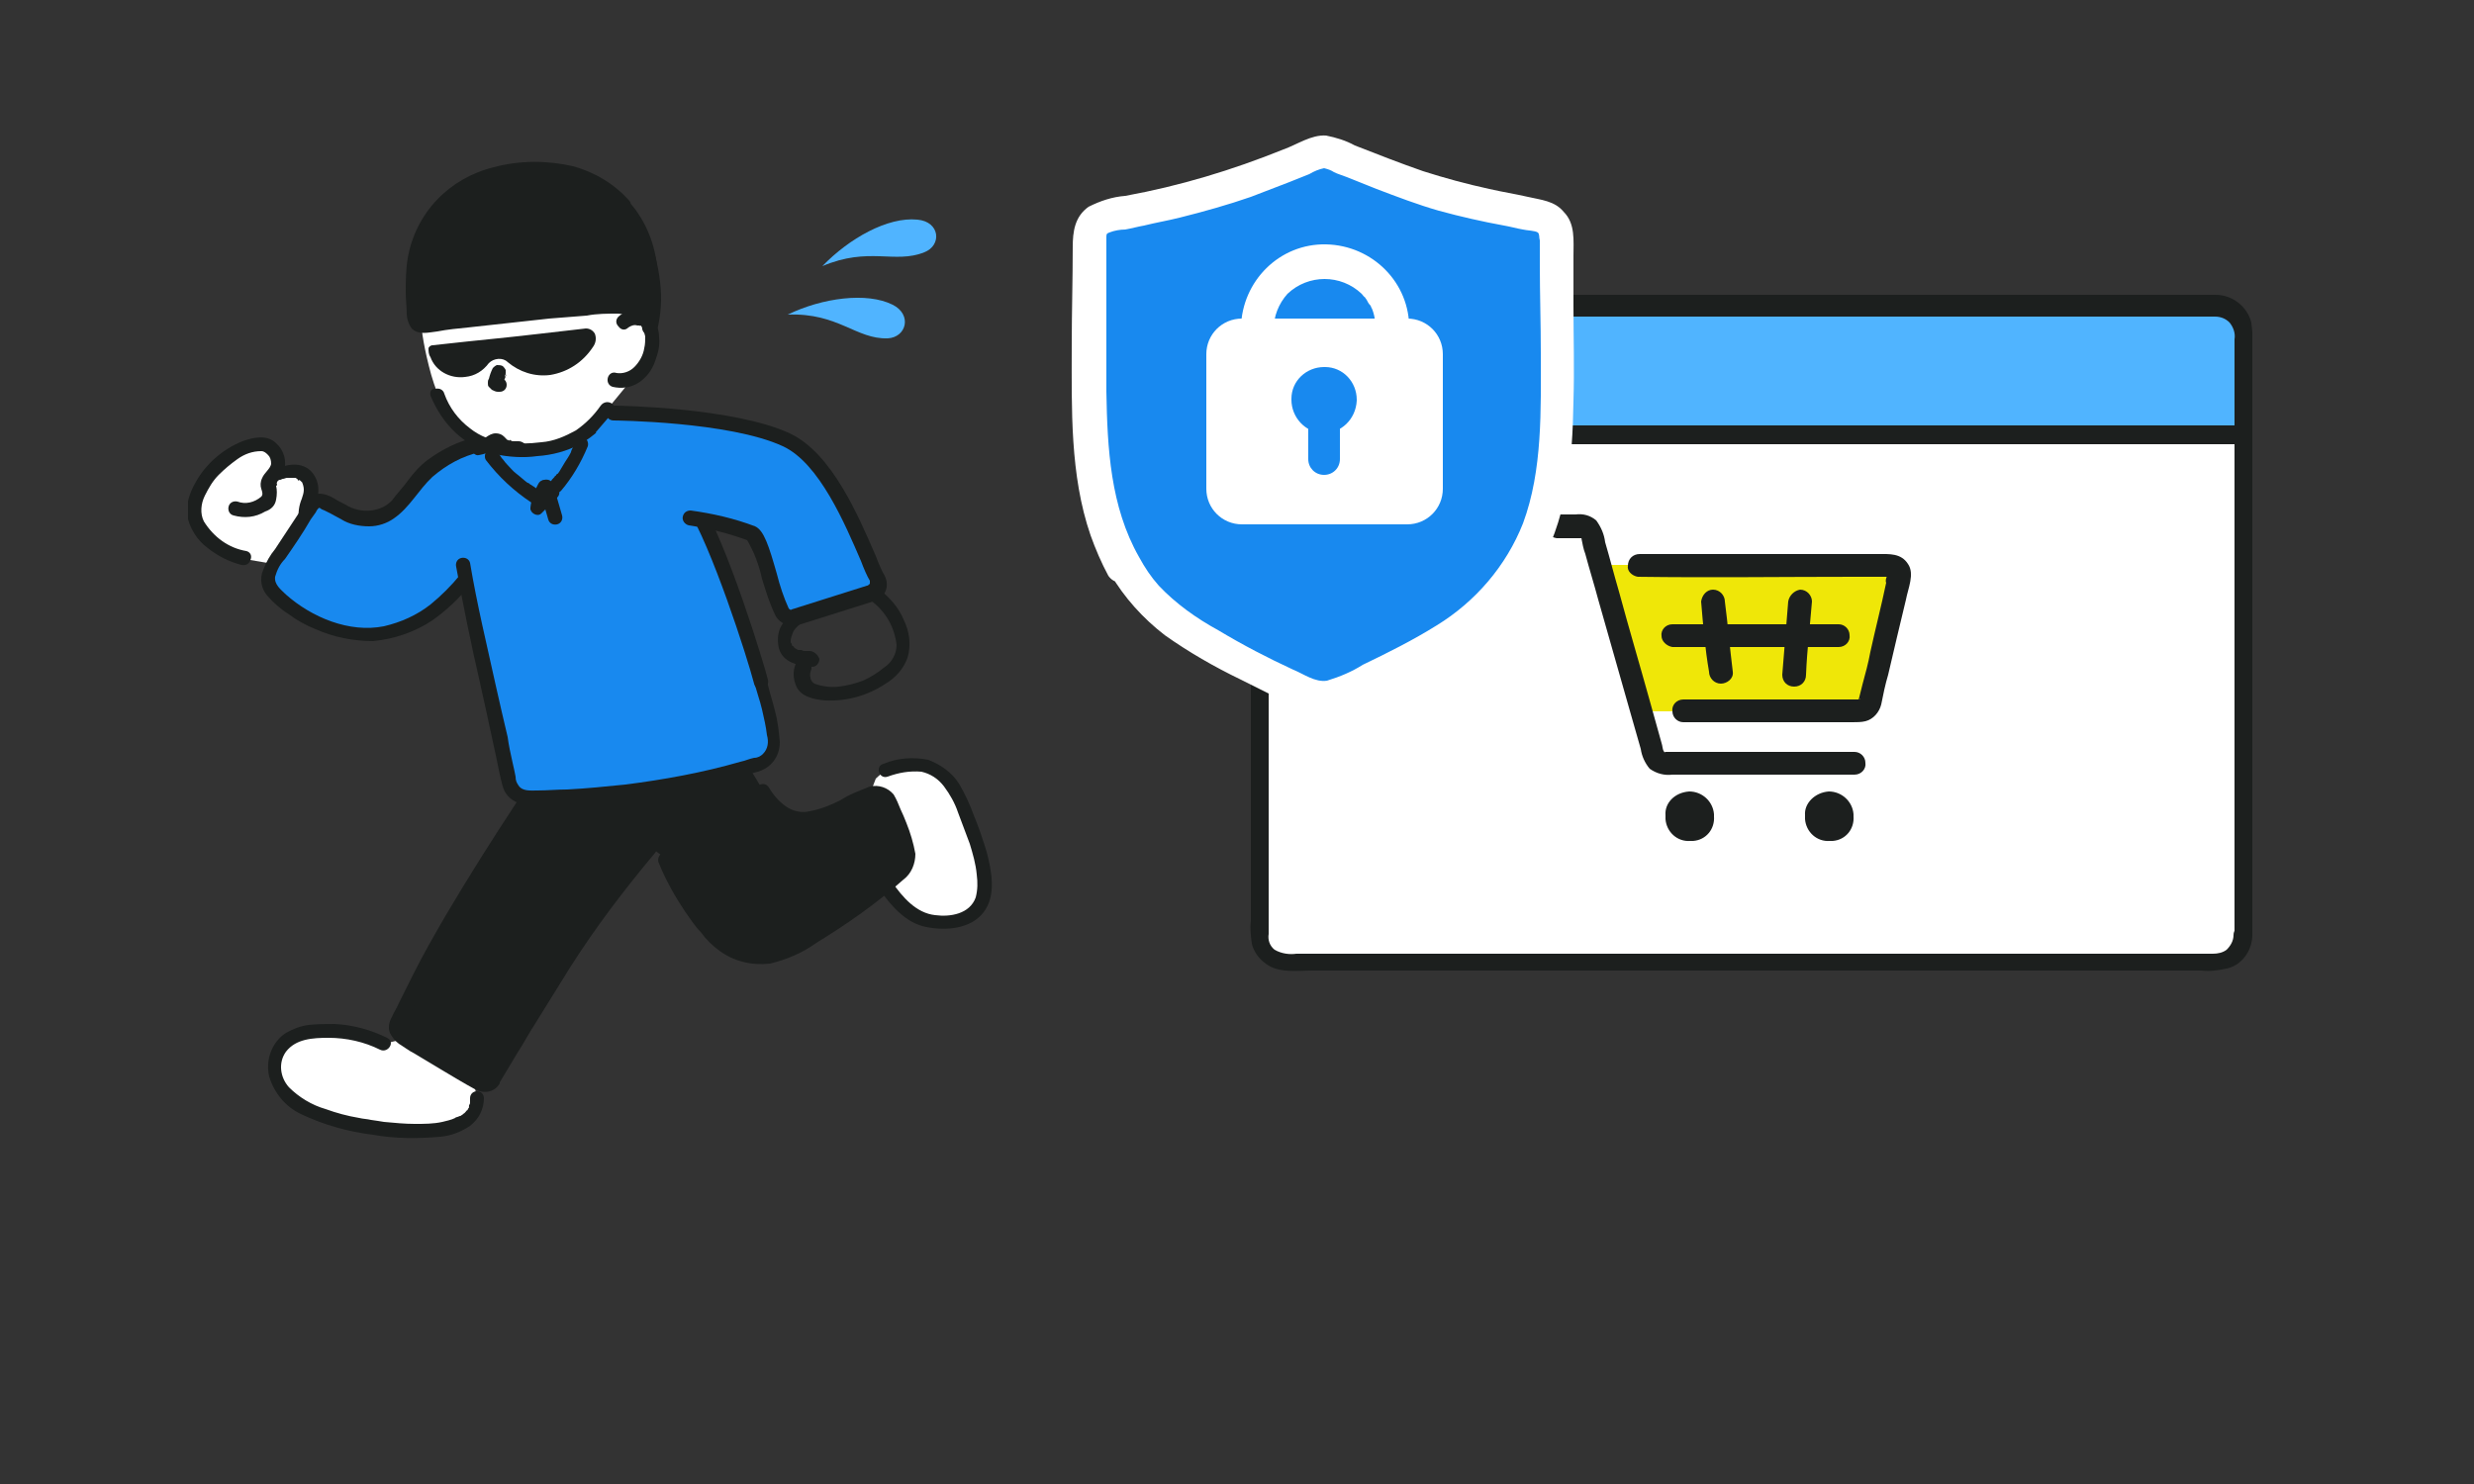 <?xml version="1.0" encoding="utf-8"?>
<!-- Generator: Adobe Illustrator 27.0.1, SVG Export Plug-In . SVG Version: 6.00 Build 0)  -->
<svg version="1.1" id="レイヤー_1" xmlns="http://www.w3.org/2000/svg" xmlns:xlink="http://www.w3.org/1999/xlink" x="0px"
	 y="0px" viewBox="0 0 250 150" style="enable-background:new 0 0 250 150;" xml:space="preserve">
<rect x="0" y="0" width="250" height="150" fill="#333333" stroke="none"/>
<style type="text/css">
	.st0{clip-path:url(#SVGID_00000160185009454527066840000014487109180962812545_);}
	.st1{fill:#1C1F1E;}
	.st2{fill:#FFFFFF;}
	.st3{fill:#1889EF;}
	.st4{fill:#50B4FF;}
	.st5{fill:#EFE708;}
</style>
<g id="グループ_82" transform="translate(19 13.5)">
	<g>
		<defs>
			<rect id="SVGID_1_" width="208.6" height="101.6"/>
		</defs>
		<clipPath id="SVGID_00000058550510984657824160000017774836028237621903_">
			<use xlink:href="#SVGID_1_"  style="overflow:visible;"/>
		</clipPath>
		<g id="グループ_81" style="clip-path:url(#SVGID_00000058550510984657824160000017774836028237621903_);">
			<path id="パス_698" class="st1" d="M63,52.6c-0.4,0.2-0.7-0.1-1.1,0.2c-0.7,0.8-0.9,1.9-0.5,2.9c0.4,1.2,1.8,1.5,3,1.6
				c2.2,0.1,4.3-0.5,6.1-1.7c1-0.6,1.8-1.5,2.2-2.6c0.4-1.3,0.2-2.7-0.4-3.9c-0.5-1.2-1.4-2.2-2.4-3c-0.3-0.3-0.8-0.2-1,0.1
				c-0.3,0.3-0.2,0.8,0.1,1c1.5,1.1,2.4,2.7,2.6,4.5c0,0.9-0.5,1.8-1.3,2.3c-0.6,0.5-1.4,1-2.1,1.3c-0.8,0.3-1.6,0.5-2.4,0.6
				c-0.8,0.1-1.7,0-2.5-0.3c-0.2-0.1-0.4-0.4-0.4-0.6c-0.1-0.3,0-0.6,0.1-0.9L63,52.6z"/>
			<path id="パス_699" class="st1" d="M62.8,52.3c0,0-0.1,0-0.1,0C62.8,52.3,62.9,52.3,62.8,52.3h-0.1c-0.1,0-0.2,0-0.3,0
				c-0.1,0-0.3,0-0.4-0.1c-0.1,0-0.1,0-0.2,0c-0.2,0,0.1,0-0.1,0c-0.1,0-0.2-0.1-0.4-0.2c-0.2-0.1,0.1,0.1,0,0c0,0-0.1-0.1-0.1-0.1
				c0.1,0.1,0-0.1-0.1-0.1S61,51.5,61,51.6c0-0.1-0.1-0.1-0.1-0.2c0-0.1,0-0.1,0,0c0,0,0-0.1,0-0.1c0-0.3,0.1-0.5,0.2-0.8
				c0.1-0.3,0.3-0.5,0.5-0.7c0.6-0.5,1-1.2,1.2-1.9c0.1-0.4-0.2-0.8-0.6-0.8c-0.4-0.1-0.8,0.2-0.8,0.6c0,0.3-0.2,0.6-0.4,0.8
				c-0.3,0.3-0.6,0.6-0.8,0.9c-0.6,0.7-0.7,1.7-0.5,2.6c0.4,1.5,2,1.8,3.4,1.9c0.4,0,0.7-0.4,0.7-0.8C63.6,52.6,63.2,52.3,62.8,52.3
				L62.8,52.3z"/>
			<path id="パス_700" class="st2" d="M27.6,19.1c-1.5,0.2-2.7,0.4-3.5,0.5c-0.2,0-0.3,0-0.5,0c0.1,1,0.3,2,0.5,2.9
				c0.3,1.3,0.6,2.5,1.1,3.7c0.4,1,0.9,1.9,1.6,2.7c0.8,1,1.8,1.7,3,2.2c1.5,0.6,3.2,0.9,4.9,0.7c3.1,0.1,6.1-1.5,7.8-4.1l2.3-2.8
				c0.1-0.1,0.1-0.2,0.2-0.2c0.2-0.1,0.3-0.2,0.4-0.3c0.7-0.6,1.1-1.3,1.4-2.1c0.3-1,0.3-2.1-0.2-3c-0.3-0.5-0.8-0.7-1.3-0.7
				c0,0,0-0.2,0-0.6c-0.8-0.3-1.7-0.5-2.5-0.5c-3.1,0.2-7.9,0.7-12.4,1.2C29.3,18.9,28.4,19,27.6,19.1"/>
			<path id="パス_701" class="st2" d="M1,39.5c-0.2-0.4-0.3-0.8-0.3-1.2c0-0.4,0-0.9,0.1-1.3c0.9-2.7,3.1-4.8,5.8-5.5
				c0.5-0.2,1-0.1,1.5,0.1c0.5,0.3,0.8,0.8,1,1.4c0.1,0.5,0,1-0.3,1.4C9.5,34,10.3,33.9,11,34c0.4,0.1,0.7,0.4,0.9,0.7
				c0.3,0.5,0.3,1.1,0.2,1.7c-0.1,0.4-0.3,0.8-0.4,1.2c-0.1,0.4-0.2,0.8,0,1.2c-1,1.4-2.3,3.4-3.1,4.7l-2.9-0.5
				c-1.9-0.4-3.6-1.5-4.6-3.2C1.1,39.7,1,39.6,1,39.5"/>
			<path id="パス_702" class="st2" d="M77.6,66.4c-0.1-0.1-0.2-0.3-0.2-0.4c-0.7-1.2-1.9-2-3.2-2.2c-1.2-0.1-2.4,0.1-3.6,0.5
				c-0.4,0.3-0.8,0.6-1.1,0.9c-0.2,0.5-0.4,1-0.5,1.5c0.8-0.3,1.6,0.1,2,0.8c0.7,1.6,1.3,3.3,1.7,5c0.2,0.8-0.1,1.7-0.8,2.2
				c-0.5,0.4-1,0.8-1.4,1.2c0.8,1.3,2,2.4,3.3,3.3c1.7,0.7,3.6,0.7,5.3-0.2c1-0.7,1.5-1.8,1.5-3c-0.1-2.1-0.6-4.1-1.4-6.1
				C78.6,68.7,78.1,67.6,77.6,66.4"/>
			<path id="パス_703" class="st2" d="M15.5,99.9c0.3,0.1,0.7,0.2,1,0.2c3.4,0.8,15,2.4,12.2-4.5c-2.3-1.3-4.6-2.7-6.8-4.1
				L19.8,92c-2.6-1.3-5.7-1.6-8.6-0.9c-1.1,0.4-1.9,1.2-2.3,2.2c-0.4,1.8,0.4,3.6,1.9,4.6C12.3,98.9,13.9,99.5,15.5,99.9"/>
			<path id="パス_704" class="st1" d="M5.9,42.2c-1.8-0.3-3.3-1.4-4.3-3c-0.4-0.8-0.3-1.8,0.1-2.6c0.4-0.8,0.8-1.5,1.4-2.1
				c0.6-0.6,1.2-1.1,1.9-1.6c0.7-0.5,1.5-0.8,2.4-0.8c0.3,0,0.5,0.2,0.7,0.4c0.2,0.2,0.3,0.5,0.3,0.9c-0.1,0.5-0.7,0.9-0.9,1.4
				c-0.2,0.4-0.2,0.8-0.1,1.1c0.1,0.3,0.2,0.6,0,0.8c-0.7,0.6-1.6,0.8-2.4,0.5c-0.4-0.1-0.8,0.1-0.9,0.5c-0.1,0.4,0.1,0.8,0.5,0.9
				c1.1,0.3,2.2,0.2,3.2-0.4C8.4,38,8.8,37.6,8.9,37C9,36.5,9,36,8.9,35.6c0,0,0-0.1,0-0.1c0-0.1,0,0,0,0c0.1-0.1-0.1,0.1,0,0.1
				s0.1-0.1,0.1-0.2C8.9,35.5,9,35.3,9,35.2c0.3-0.3,0.6-0.7,0.7-1.1c0.3-1,0-2.1-0.8-2.8c-0.9-0.9-2.3-0.6-3.4-0.2
				c-2,0.8-3.7,2.3-4.7,4.1c-0.6,1-1,2.2-0.9,3.3c0.2,1.3,1,2.6,2.1,3.4c1,0.8,2.2,1.4,3.4,1.7c0.4,0.1,0.8-0.1,0.9-0.5
				C6.5,42.7,6.3,42.3,5.9,42.2z"/>
			<path id="パス_705" class="st1" d="M9.2,35C9.2,34.9,9.2,34.9,9.2,35C9.1,35,9.1,35,9.2,35l0.1,0c0.1,0,0.2-0.1,0.3-0.1
				c0.1,0,0.3-0.1,0.4-0.1c0.1,0,0.1,0,0.2,0c0.2,0-0.1,0,0.1,0c0.1,0,0.3,0,0.4,0c0.2,0-0.1,0,0.1,0c0.1,0,0.1,0,0.2,0.1
				c-0.1,0,0.1,0,0.1,0.1s0.2,0.1,0.1,0c0.1,0,0.1,0.1,0.2,0.1c0.1,0.1,0.1,0.1,0,0c0,0,0,0.1,0.1,0.1c0.1,0.2,0.2,0.5,0.2,0.8
				c0,0.3-0.1,0.6-0.2,0.9c-0.3,0.7-0.4,1.5-0.3,2.3c0.1,0.4,0.5,0.6,0.9,0.5c0.4-0.1,0.6-0.5,0.5-0.9c-0.1-0.3-0.1-0.6,0.1-0.9
				c0.1-0.4,0.3-0.8,0.4-1.2c0.2-0.9,0-1.8-0.6-2.5c-1-1.1-2.6-0.8-3.8-0.2c-0.3,0.2-0.5,0.6-0.3,1C8.4,35,8.8,35.2,9.2,35L9.2,35z"
				/>
			<path id="パス_706" class="st1" d="M51.2,78.7c0.6,0.9,1.3,1.8,2.1,2.6c1.1,1,2.4,1.7,3.9,1.9c1.4,0.1,2.7-0.2,3.9-0.9
				c3.9-2.1,7.5-4.6,10.8-7.6c0.7-0.5,1-1.4,0.8-2.2c-0.4-1.7-1-3.4-1.7-5c-0.3-0.7-1.2-1.1-2-0.8c-2,0.8-4.1,2.2-6.4,2.5
				c-2.1,0.2-3.5-1-4.5-2.8c0,0-0.5-0.9-1.4-2.3c-7.2,2.1-14.7,3.1-22.2,3c0,0-0.1,0-0.1,0l-0.5,0.8c-4.8,7-9,14.4-12.7,22
				c-0.2,0.5-0.1,1,0.4,1.3c2.6,1.7,5.2,3.2,7.8,4.7c0.5,0.3,1.2,0.1,1.5-0.5c0,0,0,0,0,0l0,0c5.2-8.7,10-16.5,15.8-23.3
				c0.3,0.2,1.3,1,1.6,1.2C49,75.3,49.9,77.1,51.2,78.7"/>
			<path id="パス_707" class="st3" d="M8.5,46.1c-0.5-0.7-0.5-1.7,0-2.4c1.2-1.8,3.2-4.8,4.1-6.1c0.2-0.4,0.7-0.5,1.1-0.3
				c1,0.6,1.7,0.9,2.6,1.3c1,0.4,2.1,0.5,3.1,0.1c1.6-0.5,2.6-2.1,3.7-3.4c1.6-1.9,3.8-3.3,6.3-3.8l0.7-0.2c2.4,0.9,4,0.8,6.6,0.4
				c2.1-0.4,4-1.5,5.3-3.2c3.7,2.9,7.9,7,7.9,7c1.8,2.4,3.1,5.1,3.9,8c1.1,3.3,1.7,4.3,2.9,7.5c0.4,1,0.6,3.5,1.4,4.2
				c0.1,0.7,0.4,1.4,0.6,2.1c0.4,1.4,0.7,2.8,0.8,4.3c0.1,1-0.5,2-1.6,2.3c-7.6,2.3-15.4,3.4-23.3,3.3c-0.9,0-1.7-0.7-1.9-1.6
				c-1.3-7-3-13.1-4.4-20.7c-1.4,1.9-3.2,3.4-5.2,4.5c-3.4,1.9-7.7,1.6-11.9-1c-0.9-0.6-1.7-1.2-2.4-2C8.6,46.3,8.5,46.2,8.5,46.1"
				/>
			<path id="パス_708" class="st1" d="M47.6,73.8c0.7,1.7,1.6,3.3,2.6,4.8c0.5,0.7,1,1.5,1.6,2.1c0.5,0.7,1.2,1.4,1.9,1.9
				c1.5,1.1,3.3,1.5,5.1,1.3c1.7-0.4,3.3-1.1,4.7-2.1c3.1-1.9,6.1-4,8.8-6.4c0.8-0.6,1.2-1.6,1.2-2.6c-0.2-1.1-0.5-2.1-0.9-3.1
				c-0.2-0.5-0.4-1-0.6-1.4c-0.2-0.5-0.4-1-0.7-1.5c-0.6-0.7-1.5-1-2.4-0.8c-1,0.4-2.1,0.8-3,1.4c-1,0.5-2,0.9-3.1,1.1
				c-0.8,0.2-1.7,0-2.4-0.5c-0.7-0.5-1.3-1.2-1.7-1.9c-0.5-0.8-1.7-0.1-1.3,0.7c0.7,1.4,2,2.5,3.6,3.1c1.8,0.4,3.7-0.3,5.3-1.1
				c0.8-0.4,1.6-0.8,2.5-1.2c0.3-0.2,0.6-0.2,0.9-0.2c0.3,0.1,0.5,0.3,0.6,0.6c0.4,0.9,0.8,1.8,1.1,2.8c0.1,0.4,0.3,0.9,0.4,1.3
				c0.2,0.4,0.2,0.9,0.1,1.3c-0.2,0.3-0.4,0.6-0.7,0.8c-0.4,0.3-0.8,0.7-1.2,1c-0.7,0.6-1.3,1.1-2,1.7c-1.3,1-2.6,1.9-3.9,2.7
				c-0.8,0.5-1.5,0.9-2.3,1.3c-0.6,0.4-1.3,0.7-1.9,1c-0.8,0.3-1.6,0.5-2.4,0.5c-0.7-0.1-1.4-0.3-2-0.6c-0.8-0.4-1.5-1-2.1-1.7
				c-0.6-0.7-1.2-1.4-1.7-2.1c-1.1-1.6-2-3.3-2.7-5.1c-0.2-0.3-0.6-0.5-1-0.3C47.5,73,47.4,73.4,47.6,73.8L47.6,73.8z"/>
			<path id="パス_709" class="st1" d="M33.2,67.6c-2.5,3.8-4.9,7.6-7.2,11.5c-1.1,1.9-2.2,3.8-3.2,5.8c-0.5,1-1,2-1.5,3
				c-0.2,0.5-0.5,0.9-0.7,1.4c-0.3,0.5-0.4,1.1-0.2,1.6c0.2,0.4,0.5,0.8,0.9,1.1c0.5,0.3,1,0.7,1.6,1c1,0.6,2,1.2,3,1.8
				c1,0.6,2,1.2,3.1,1.8c0.9,0.5,2,0.3,2.5-0.6l0-0.1c0.6-1,1.2-2,1.8-3c0.6-0.9,1.1-1.9,1.7-2.8c1.2-1.9,2.4-3.9,3.6-5.8
				c2.6-4.1,5.5-7.9,8.6-11.6c0.6-0.7-0.4-1.7-1-1c-5.5,6.4-10,13.6-14.3,20.8L31,93.8l-0.4,0.6c-0.1,0.3-0.3,0.6-0.5,0.8
				c-0.2,0.2-0.3,0.2-0.5,0.1c-0.5-0.3-1-0.6-1.5-0.8c-1.9-1.1-3.8-2.3-5.7-3.5c-0.2-0.1-0.7-0.3-0.6-0.6c0-0.1,0.1-0.3,0.2-0.4
				c0.1-0.3,0.3-0.6,0.4-0.9c0.5-0.9,0.9-1.9,1.4-2.8c1-1.9,2-3.8,3.1-5.7c2.4-4.2,4.9-8.2,7.6-12.2C35,67.5,33.7,66.8,33.2,67.6
				L33.2,67.6z"/>
			<path id="パス_710" class="st1" d="M70.7,65c1.1-0.4,2.2-0.6,3.4-0.5c0.9,0.2,1.7,0.7,2.3,1.5c0.6,0.8,1.1,1.7,1.4,2.6
				c0.4,1.1,0.8,2.1,1.2,3.2c0.3,1,0.6,2,0.7,3.1c0.1,0.8,0.1,1.5-0.1,2.3c-0.6,1.7-2.6,2-4.1,1.8c-1.9-0.2-3.3-1.8-4.4-3.4
				c-0.2-0.3-0.6-0.5-1-0.3c-0.3,0.2-0.5,0.6-0.3,1c1.2,1.7,2.7,3.5,4.8,3.9c2,0.4,4.5,0.2,5.8-1.5s0.8-4.2,0.3-6.1
				c-0.4-1.3-0.8-2.5-1.3-3.7c-0.4-1.1-0.9-2.2-1.5-3.2c-0.7-1.1-1.8-1.9-3.1-2.4c-1.5-0.3-3.1-0.2-4.5,0.4
				C69.4,63.9,69.8,65.3,70.7,65L70.7,65z"/>
			<path id="パス_711" class="st1" d="M20.1,91.4c-1.6-0.8-3.4-1.3-5.3-1.4c-0.9,0-1.7,0-2.6,0.1c-0.8,0.1-1.6,0.4-2.3,0.8
				c-1.4,0.9-2.1,2.7-1.7,4.4c0.5,1.7,1.7,3.1,3.2,3.8c2.3,1.1,4.8,1.8,7.3,2.1c2.2,0.4,4.5,0.4,6.8,0.2c1.1-0.1,2.1-0.5,3-1.1
				c0.9-0.7,1.4-1.7,1.4-2.8c0-0.4-0.3-0.7-0.7-0.7c-0.4,0-0.7,0.3-0.7,0.7c0,0.1,0,0.2,0,0.3c0,0.2,0,0,0,0.1c0,0.1,0,0.2-0.1,0.3
				c0,0,0,0.1,0,0.1c-0.1,0.2,0-0.1,0,0.1c0,0.1-0.1,0.1-0.1,0.2c0,0-0.2,0.3-0.1,0.1c-0.1,0.1-0.2,0.3-0.4,0.4c-0.1,0.1,0,0,0,0
				c0,0-0.1,0.1-0.1,0.1c-0.1,0-0.1,0.1-0.2,0.1s-0.2,0.1-0.3,0.1c0,0-0.3,0.1-0.2,0.1c-0.4,0.2-0.9,0.3-1.3,0.4
				c-0.9,0.2-1.8,0.2-2.8,0.2c-1,0-2-0.1-3.1-0.2c-0.5-0.1-0.7-0.1-1.3-0.2c-0.4-0.1-0.8-0.1-1.2-0.2c-1.2-0.2-2.3-0.5-3.4-0.9
				c-1.4-0.4-2.7-1.2-3.7-2.2c-0.9-1-1.1-2.5-0.3-3.6c1-1.3,2.7-1.4,4.3-1.4c1.8,0,3.6,0.4,5.2,1.2C20.2,93,21,91.8,20.1,91.4
				L20.1,91.4z"/>
			<path id="パス_712" class="st1" d="M29.1,30.7c-1.8,0.4-3.4,1.2-4.9,2.3c-0.8,0.6-1.4,1.3-2,2.1c-0.5,0.7-1.1,1.3-1.6,2
				c-0.6,0.6-1.3,0.9-2.1,1c-0.9,0.1-1.8-0.1-2.6-0.6c-0.4-0.2-0.8-0.4-1.1-0.6c-0.5-0.3-1-0.5-1.6-0.5c-0.9,0.1-1.3,0.9-1.7,1.5
				c-0.9,1.4-1.8,2.7-2.7,4.1c-0.5,0.6-0.9,1.3-1.2,2.1C7.2,45,7.4,46,8,46.7c0.6,0.7,1.4,1.4,2.2,1.9c0.8,0.6,1.7,1.1,2.7,1.5
				c1.8,0.8,3.8,1.2,5.8,1.2c2.1-0.2,4.2-0.9,6-2.1c1.4-1,2.7-2.2,3.8-3.6c0.6-0.7-0.4-1.7-1-1c-0.9,1.1-1.9,2.1-3,3
				c-1.4,1.1-3,1.8-4.7,2.2c-3.5,0.7-7.3-0.9-9.9-3.2c-0.5-0.5-1.2-1-1.1-1.8C9,44.1,9.3,43.5,9.8,43c0.9-1.3,1.8-2.6,2.6-4l0.5-0.7
				c0.1-0.2,0.2-0.4,0.4-0.5c-0.1,0-0.2-0.1,0.1,0.1c0.1,0.1,0.2,0.1,0.4,0.2l0.6,0.3c0.4,0.2,0.7,0.4,1.1,0.6
				c0.8,0.5,1.8,0.7,2.8,0.7c0.9,0,1.8-0.3,2.5-0.8c1.6-1.1,2.5-2.9,3.9-4.2c1.4-1.2,3-2.1,4.8-2.5C30.4,31.9,30,30.5,29.1,30.7
				L29.1,30.7z"/>
			<path id="パス_713" class="st1" d="M57.2,55.3c0.2,1,0.6,2,0.8,2.9c0.2,0.9,0.4,1.7,0.5,2.6c0.2,0.7,0.1,1.4-0.4,1.9
				c-0.2,0.2-0.5,0.4-0.9,0.4c-0.5,0.1-0.9,0.3-1.4,0.4c-3.8,1.1-7.7,1.8-11.6,2.3c-2,0.2-3.9,0.4-5.9,0.5c-1,0-2,0.1-3,0.1
				c-0.7,0-1.5,0.1-1.9-0.5c-0.2-0.3-0.3-0.5-0.3-0.9c-0.1-0.5-0.2-1-0.3-1.4c-0.2-0.9-0.4-1.8-0.5-2.6c-0.4-1.7-0.8-3.4-1.2-5.2
				c-0.9-4.1-1.9-8.2-2.6-12.4c-0.1-0.4-0.5-0.6-0.9-0.5c-0.4,0.1-0.6,0.5-0.5,0.9c0.7,3.9,1.5,7.8,2.4,11.7
				c0.4,1.8,0.8,3.6,1.2,5.5c0.2,0.9,0.4,1.8,0.6,2.8c0.1,0.5,0.2,1,0.3,1.4c0.1,0.4,0.2,0.9,0.4,1.3c0.4,0.7,1.1,1.2,2,1.3
				c1,0.1,2,0.1,3,0c2.1-0.1,4.2-0.2,6.3-0.4c4.1-0.4,8.2-1.2,12.2-2.3c0.6-0.2,1.2-0.3,1.7-0.5c0.5-0.1,1-0.3,1.4-0.6
				c0.8-0.6,1.2-1.5,1.2-2.5c-0.1-1.1-0.2-2.1-0.5-3.2c-0.3-1.2-0.7-2.3-0.9-3.5c-0.1-0.4-0.5-0.6-0.9-0.5
				C57.3,54.5,57.1,54.9,57.2,55.3L57.2,55.3z"/>
			<path id="パス_714" class="st1" d="M24.5,26.5c0.6,1.4,1.4,2.7,2.6,3.8c1.1,1,2.4,1.7,3.9,2.1c1.4,0.3,2.9,0.4,4.3,0.2
				c1.5-0.1,3-0.5,4.3-1.2c1.4-0.8,2.6-1.9,3.4-3.2c0.5-0.8-0.7-1.5-1.3-0.7c-0.7,1-1.5,1.8-2.5,2.5c-1.1,0.6-2.2,1.1-3.5,1.2
				c-2.5,0.3-5.2,0.2-7.2-1.4c-1.2-0.9-2.1-2.1-2.6-3.5c-0.1-0.4-0.5-0.6-0.9-0.5C24.6,25.7,24.4,26.1,24.5,26.5L24.5,26.5z"/>
			<path id="パス_715" class="st1" d="M47.4,19.9c0.4-1.6,0.5-3.3,0.3-4.9c-0.2-1.7-0.6-3.4-1.4-5c-0.8-1.6-1.9-3-3.3-4
				c-1.6-1.3-3.4-2.2-5.4-2.7c-1.7-0.4-3.5-0.4-5.2-0.1c-0.4,0.1-0.6,0.5-0.5,0.9c0.1,0.4,0.5,0.6,0.9,0.5c3.1-0.5,6.2,0.2,8.7,2
				c1.3,0.9,2.5,2.1,3.2,3.5c0.7,1.4,1.2,2.9,1.4,4.4c0.1,0.8,0.1,1.6,0.1,2.4c0,0.9-0.1,1.7-0.3,2.5C45.7,20.4,47.1,20.8,47.4,19.9
				z"/>
			<path id="パス_716" class="st1" d="M44.5,19.6c0.3-0.2,0.6-0.3,0.9-0.2c0.1,0,0.1,0,0.2,0c-0.1,0,0,0,0,0c0,0,0.2,0.1,0.1,0
				c0.1,0,0.1,0.1,0.2,0.2c-0.1-0.1,0,0,0,0c0.2,0.3,0.2,0.6,0.3,0.9c0,0.4,0,0.8-0.1,1.2c-0.1,0.7-0.5,1.4-1,1.9
				c-0.5,0.5-1.2,0.7-1.8,0.6c-0.9-0.3-1.3,1.1-0.4,1.4c0.9,0.2,1.8,0.1,2.6-0.4c0.8-0.5,1.4-1.3,1.7-2.2c0.3-0.8,0.5-1.6,0.4-2.4
				c0-0.8-0.3-1.6-0.9-2.2c-1-0.7-2.3-0.7-3.2,0.1c-0.3,0.3-0.3,0.7,0,1C43.8,19.9,44.2,19.9,44.5,19.6L44.5,19.6z"/>
			<path id="パス_717" class="st1" d="M30.8,23.7c-0.2,0.4-0.3,0.7-0.4,1.1c-0.1,0.1-0.1,0.3-0.1,0.4c0,0.2,0,0.3,0.1,0.4
				c0.1,0.1,0.2,0.2,0.3,0.3c0.2,0.1,0.4,0.2,0.6,0.2c0.1,0,0.1,0,0.2,0c0.4,0,0.7-0.3,0.7-0.7s-0.3-0.7-0.7-0.7c0,0,0,0,0,0
				c-0.1,0-0.1,0-0.2,0l0.2,0c0,0-0.1,0-0.1,0l0.2,0.1c-0.1,0-0.1-0.1-0.1-0.1l0.1,0.1c0,0,0,0,0,0l0.1,0.1c0,0,0,0,0,0l0.1,0.2
				c0,0,0,0,0-0.1l0,0.2c0,0,0-0.1,0-0.1l0,0.2c0-0.2,0.1-0.3,0.2-0.5c0.1-0.2,0.1-0.3,0.2-0.5L32,24.6l0-0.1
				c0.1-0.1,0.1-0.2,0.1-0.3c0-0.1,0-0.2,0-0.3c-0.1-0.2-0.2-0.3-0.3-0.4c-0.2-0.1-0.4-0.1-0.6-0.1C31,23.5,30.9,23.6,30.8,23.7
				L30.8,23.7z"/>
			<path id="パス_718" class="st1" d="M24.7,21.4c0.8-0.1,6.5-0.7,6.6-0.7c1.1-0.1,7.2-0.8,8.9-1c0.4,0,0.7,0.2,0.9,0.5
				c0.2,0.5,0.1,1-0.2,1.4c-1,1.5-2.5,2.5-4.3,2.8c-1.6,0.2-3.1-0.3-4.3-1.3c-0.5-0.5-1.4-0.4-1.9,0.1l0,0c-0.6,0.8-1.4,1.3-2.4,1.4
				c-1.5,0.2-3-0.6-3.5-2c-0.2-0.3-0.2-0.6-0.2-0.9C24.3,21.6,24.5,21.4,24.7,21.4"/>
			<path id="パス_719" class="st1" d="M33.4,31.1c-0.1,0-0.2,0-0.3,0l-0.2,0c-0.1,0,0.1,0,0,0c-0.1,0-0.2,0-0.3-0.1
				c0,0-0.2-0.1-0.1,0s-0.1,0-0.1,0s-0.2-0.1-0.1,0s-0.1-0.1-0.1-0.1c-0.1-0.1-0.2-0.2-0.3-0.3c-0.2-0.2-0.5-0.3-0.8-0.3
				c-0.4,0-0.7,0.2-1,0.4c-0.2,0.1-0.3,0.2-0.5,0.3c0,0-0.1,0-0.1,0.1c-0.1,0.1,0.1,0,0,0c0,0-0.1,0-0.1,0s-0.2,0,0,0
				c-0.4,0-0.7,0.3-0.7,0.7c0,0.4,0.3,0.8,0.7,0.7c0.5-0.1,0.9-0.2,1.3-0.5c0.2-0.1,0.3-0.2,0.5-0.3c0.1,0,0.1-0.1,0.2-0.1
				c0,0-0.2,0.1,0,0c0.1,0,0.1,0-0.1,0c0,0-0.2,0,0,0c-0.1,0-0.1,0,0,0c0,0,0.1,0,0.1,0c-0.1,0-0.1,0,0,0s0.1,0.1,0.1,0.1
				c0.2,0.2,0.4,0.3,0.7,0.4c0.5,0.2,1,0.3,1.5,0.3c0.4,0,0.7-0.3,0.7-0.7C34.1,31.4,33.8,31.1,33.4,31.1L33.4,31.1z"/>
			<path id="パス_720" class="st1" d="M30.1,33c1.3,1.7,2.8,3.1,4.6,4.3c0.3,0.2,0.8,0.1,1-0.3c0.2-0.3,0.1-0.8-0.3-1
				c-0.2-0.1-0.4-0.3-0.6-0.4c-0.1-0.1-0.2-0.1-0.3-0.2l-0.1-0.1c0.1,0.1,0,0-0.1,0c-0.4-0.3-0.7-0.6-1.1-0.9s-0.7-0.7-1-1
				c-0.2-0.2-0.3-0.4-0.5-0.6l-0.2-0.3l-0.1-0.1c-0.1-0.1,0,0-0.1-0.1c-0.2-0.3-0.6-0.5-1-0.3C30,32.2,29.9,32.7,30.1,33L30.1,33z"
				/>
			<path id="パス_721" class="st1" d="M39.1,31.3c0,0.1-0.1,0.2-0.1,0.3c0-0.1,0,0,0,0l-0.1,0.1c-0.1,0.2-0.2,0.4-0.2,0.5
				c-0.2,0.4-0.4,0.7-0.6,1c-0.2,0.3-0.4,0.7-0.6,1c-0.1,0.1-0.1,0.2-0.2,0.2l-0.1,0.1c0,0,0,0.1-0.1,0.1c-0.1,0.2-0.3,0.3-0.4,0.5
				c-0.3,0.3-0.3,0.7,0,1c0.3,0.3,0.7,0.3,1,0c1.1-1.3,2-2.8,2.7-4.5c0.1-0.4-0.1-0.8-0.5-0.9C39.6,30.7,39.2,31,39.1,31.3z"/>
			<path id="パス_722" class="st1" d="M35.5,35.9c0.3,1,0.6,2.1,0.9,3.1c0.1,0.4,0.5,0.6,0.9,0.5s0.6-0.5,0.5-0.9
				c-0.3-1-0.6-2.1-0.9-3.1c-0.1-0.4-0.5-0.6-0.9-0.5S35.4,35.5,35.5,35.9L35.5,35.9"/>
			<path id="パス_723" class="st1" d="M35.4,35.4c-0.4,0.7-0.7,1.5-0.8,2.4l0,0.2l0.1,0.2c0.2,0.3,0.7,0.5,1,0.2
				c0,0,0.1-0.1,0.1-0.1l1.5-1.5c0.3-0.3,0.3-0.7,0-1c-0.3-0.3-0.7-0.3-1,0l-1.5,1.5l1.2,0.5l0,0l0,0.2c0.1-0.5,0.2-1,0.4-1.4
				l-0.1,0.2c0.1-0.2,0.2-0.4,0.3-0.6c0.2-0.3,0.1-0.8-0.3-1C36.1,34.9,35.6,35,35.4,35.4L35.4,35.4L35.4,35.4z"/>
			<path id="パス_724" class="st1" d="M44.1,7.3c1.3,1.4,2.2,3.1,2.5,5c0.3,1.4,0.4,2.9,0.3,4.3c-0.1,0.7-0.7,1.6-1.5,1.6
				c-0.9-0.4-1.8-0.6-2.7-0.6c-3.1,0.2-7.9,0.7-12.4,1.2c-2.9,0.3-4.9,0.6-6.1,0.8c-0.5,0.2-1-0.1-1.2-0.6c0-0.1,0-0.1,0-0.2
				c-0.1-0.3-0.1-0.7-0.1-1.1c-0.3-3-0.1-5.3,0.6-6.9c0.7-2.1,2.2-3.9,4-5.1c1.5-1,3.1-1.6,4.9-1.9c1.8-0.3,3.7-0.3,5.5,0
				C40.2,4.1,42.5,5.4,44.1,7.3"/>
			<path id="パス_725" class="st1" d="M43.7,7.7c1.2,1.3,2,2.9,2.3,4.6c0.2,1.1,0.4,2.2,0.3,3.3c0,0.4,0,0.9-0.2,1.3
				c-0.1,0.3-0.4,0.6-0.8,0.7l0.3,0.1c-1.4-0.8-3.1-0.6-4.6-0.5c-1.9,0.2-3.9,0.3-5.8,0.5c-3.7,0.4-7.4,0.8-11.1,1.3
				c-0.2,0-0.4,0.1-0.6-0.1c-0.2-0.2-0.2-0.8-0.2-1.1c-0.1-1-0.1-2-0.1-3c0-1.5,0.3-3.1,0.9-4.5c0.6-1.4,1.6-2.7,2.9-3.7
				c1.5-1.2,3.3-1.9,5.1-2.2c2.3-0.5,4.6-0.4,6.9,0.3C40.9,5.2,42.5,6.3,43.7,7.7c0.5,0.6,1.4-0.3,0.9-0.9c-1.5-1.7-3.5-2.9-5.7-3.5
				c-2.6-0.6-5.4-0.6-8,0.1c-4.5,1.1-7.9,4.6-8.7,9.2c-0.2,1.2-0.2,2.4-0.2,3.5c0,0.7,0.1,1.4,0.1,2.1c0,0.5,0.2,1.1,0.5,1.5
				c0.7,0.7,1.7,0.4,2.6,0.3c1-0.2,2.1-0.3,3.1-0.4c2.7-0.3,5.5-0.6,8.2-0.9c1.3-0.1,2.5-0.2,3.8-0.3c1-0.2,2.1-0.2,3.1-0.2
				c0.5,0,0.9,0.2,1.4,0.3c0.2,0.1,0.5,0.2,0.7,0.2c0.3,0,0.6-0.1,0.8-0.3c1.1-0.8,1.2-2.1,1.2-3.3c0-2.5-0.6-4.9-2-7
				c-0.3-0.5-0.7-0.9-1-1.3C44,6.3,43.2,7.1,43.7,7.7"/>
			<path id="パス_726" class="st1" d="M57.9,56.2c-0.3,0-0.6-0.2-0.7-0.6c-0.7-2.7-4.3-13.9-6.8-17.8c-0.2-0.4-0.1-0.8,0.3-1
				c0.3-0.2,0.8-0.1,1,0.2c2.8,4.4,6.5,16.6,6.9,18.2c0.1,0.4-0.1,0.8-0.5,0.9C58.1,56.2,58,56.2,57.9,56.2"/>
			<path id="パス_727" class="st3" d="M50.1,38.5c2.3,0.5,4.6,1.1,6.8,1.9c1,0.5,2.1,6.2,3.1,8c0.2,0.4,0.7,0.6,1.2,0.5l7.7-2.4
				c0.6-0.2,1-0.8,0.8-1.4c0-0.1,0-0.1-0.1-0.2c-1.4-2.9-4.4-11.8-9.2-14C54.9,28.3,43,28.1,43,28.1l-1.8,2.1L50.1,38.5z"/>
			<path id="パス_728" class="st1" d="M60.9,49.7c-0.6,0-1.2-0.4-1.5-0.9c-0.6-1.2-1-2.5-1.4-3.8c-0.3-1.4-0.8-2.7-1.5-3.9
				c-1.9-0.7-3.9-1.2-5.9-1.5c-0.4-0.1-0.7-0.5-0.6-0.9c0.1-0.4,0.4-0.6,0.8-0.6c2.2,0.3,4.4,0.8,6.5,1.6c0.9,0.4,1.4,2,2.2,4.8
				c0.3,1.2,0.7,2.4,1.2,3.5c0.1,0.1,0.2,0.2,0.3,0.1l7.6-2.4c0.1,0,0.2-0.1,0.3-0.2c0-0.1,0-0.2,0-0.3c-0.3-0.5-0.6-1.2-0.9-2
				c-1.6-3.7-4.2-9.9-7.9-11.6c-5.4-2.5-17-2.6-17.1-2.6c-0.4,0-0.8-0.3-0.7-0.8c0,0,0,0,0,0c0-0.4,0.4-0.7,0.8-0.7
				c0.5,0,12.1,0.2,17.7,2.8c4.3,2,7,8.5,8.7,12.4c0.3,0.8,0.6,1.5,0.9,2c0.5,1,0.1,2.1-0.9,2.5c-0.1,0-0.2,0.1-0.3,0.1l-7.6,2.4
				C61.3,49.6,61.1,49.7,60.9,49.7 M56.6,41L56.6,41z"/>
			<path id="パス_729" class="st2" d="M202.5,83.8h2.4c1.5,0,2.8-1.2,2.8-2.8l0,0c0-13.4,0-33.4,0-50.5c1.5,0-96.6,0-99.4,0
				c0,17.1,0,37.1,0,50.5c0,1.5,1.2,2.8,2.8,2.8C124.3,83.8,181.8,83.8,202.5,83.8"/>
			<path id="パス_730" class="st4" d="M205.7,17.5c1.1,0.4,1.9,1.4,1.9,2.6c0,3.3,0,6.8,0,10.4c-1.6,0-96.6,0-99.4,0
				c0-3.6,0-7.1,0-10.4c0-1.5,1.2-2.8,2.8-2.8l0,0l0,0l93.8,0C205.1,17.3,205.4,17.4,205.7,17.5"/>
			<path id="パス_731" class="st1" d="M207.6,29.5h-3h-7.3h-10.6H174l-14,0l-14.1,0l-13.3,0h-11.3H113h-4.8c-0.5,0-0.9,0.5-0.9,1
				c0,0.5,0.4,0.9,0.9,0.9h3.3h7.5h10.8h12.9l14,0l14.1,0l13.2,0h11.2h8.1h4.4c0.5,0,0.9-0.5,0.9-1C208.5,30,208.1,29.6,207.6,29.5
				L207.6,29.5z"/>
			<path id="パス_732" class="st1" d="M208.6,81c0-6.4,0-12.8,0-19.2c0-7.3,0-14.6,0-21.9c0-3.6,0-7.2,0-10.7v-7.6
				c0.1-0.8,0-1.6-0.1-2.5c-0.4-1.6-1.9-2.8-3.6-2.8c-0.8,0-1.6,0-2.5,0h-5.8l-14.5,0l-16.9,0l-17.6,0l-16.6,0l-13.8,0h-5.4
				c-0.6,0-1.1,0-1.7,0.1c-0.8,0.2-1.5,0.7-2,1.4c-1,1.3-0.7,3.1-0.7,4.7l0,21.2c0,7.2,0,14.4,0,21.7v9.8v4.4
				c-0.1,0.8,0,1.5,0.1,2.3c0.2,0.8,0.7,1.5,1.4,2c1.3,1,3.2,0.7,4.8,0.7h4.6l12.3,0l15.1,0l16.4,0l16.1,0l14.3,0h10.9
				c0.9,0.1,1.7,0,2.6-0.2C207.5,84.1,208.6,82.6,208.6,81c0-0.5-0.5-0.9-1-0.9c-0.5,0-0.9,0.4-0.9,0.9c0,0.6-0.3,1.1-0.7,1.5
				c-0.4,0.3-0.9,0.4-1.4,0.4h-7.2h-12.8l-15.2,0l-16.2,0l-15.6,0l-13.6,0h-10.2H112c-0.7,0.1-1.5,0-2.2-0.4c-0.5-0.4-0.7-1-0.6-1.6
				v-6.5c0-6.7,0-13.5,0-20.2l0-21.6c0-3.3,0-6.7,0-10c0-0.8-0.1-1.6,0-2.4c0-0.6,0.3-1.1,0.8-1.4c0.8-0.4,1.8-0.5,2.7-0.3h12
				l15.3,0l17.1,0l17.1,0l15.6,0h12.5c0.8,0,1.7,0,2.5,0c0.6,0,1.1,0.2,1.5,0.6c0.4,0.5,0.6,1.1,0.5,1.7c0,3.3,0,6.6,0,9.9l0,21.4
				l0,20.5c0,2.9,0,5.7,0,8.6c0,0.5,0.5,0.9,1,0.9C208.1,81.9,208.5,81.5,208.6,81"/>
			<path id="パス_733" class="st2" d="M117.4,23.9c0,1.5-1.2,2.6-2.6,2.6s-2.6-1.2-2.6-2.6c0-1.5,1.2-2.6,2.6-2.6l0,0
				C116.3,21.3,117.4,22.5,117.4,23.9"/>
			<path id="パス_734" class="st2" d="M124.3,23.9c0,1.5-1.2,2.6-2.6,2.6s-2.6-1.2-2.6-2.6c0-1.5,1.2-2.6,2.6-2.6l0,0
				C123.1,21.3,124.3,22.5,124.3,23.9"/>
			<path id="パス_735" class="st2" d="M131.1,23.9c0,1.5-1.2,2.6-2.6,2.6s-2.6-1.2-2.6-2.6c0-1.5,1.2-2.6,2.6-2.6l0,0
				C129.9,21.3,131.1,22.5,131.1,23.9"/>
			<path id="パス_736" class="st5" d="M167.4,43.6h-24.7c1.1,4,2.9,10.3,4.2,14.8c5.5,0,19,0,22.1,0c0.5,0,0.9-0.3,1-0.8
				c0.6-2.5,2.2-9.7,2.9-12.7c0.1-0.5-0.2-1.1-0.7-1.2c0,0,0,0,0,0h-0.2C170.9,43.6,169.4,43.6,167.4,43.6"/>
			<path id="パス_737" class="st1" d="M146.5,44.8c7.3,0.1,14.6,0,22,0h2.4c0.3,0,0.6,0,0.9,0c0.1,0,0,0,0,0l-0.1-0.1v0
				c-0.1,0.2-0.2,0.5-0.1,0.7c-0.5,2.4-1.1,4.7-1.6,7c-0.2,1.1-0.5,2.2-0.8,3.3l-0.3,1.2c0,0.1-0.2,0.5,0,0.3c0.1-0.2,0.1,0,0,0
				c0,0-0.2,0-0.3,0h-5.5c-4,0-8,0-12,0c-0.7,0-1.2,0.6-1.1,1.2c0,0.6,0.5,1.1,1.1,1.1c3.7,0,7.3,0,11,0h6.1c0.4,0,0.9,0,1.3-0.1
				c0.8-0.2,1.4-0.9,1.6-1.7c0.2-1,0.4-2,0.7-3c0.6-2.6,1.2-5.1,1.8-7.6c0.2-1.1,0.9-2.6,0.2-3.6c-0.7-1.1-1.9-1-3-1h-12.7
				c-3.8,0-7.6,0-11.4,0c-0.7,0-1.2,0.5-1.2,1.2C145.4,44.2,145.9,44.7,146.5,44.8"/>
			<path id="パス_738" class="st1" d="M150,51.9c4.9,0,9.8,0,14.6,0h2.2c0.7,0,1.2-0.6,1.1-1.2c0-0.6-0.5-1.1-1.1-1.1
				c-4.7,0-9.4,0-14.1,0H150c-0.7,0-1.2,0.6-1.1,1.2C148.9,51.3,149.4,51.8,150,51.9"/>
			<path id="パス_739" class="st1" d="M152.9,47.3c0.2,2.4,0.4,4.8,0.8,7.1c0,0.6,0.5,1.2,1.2,1.2c0.6,0,1.3-0.5,1.2-1.2
				c-0.3-2.4-0.5-4.8-0.8-7.1c0-0.6-0.5-1.2-1.2-1.2C153.5,46.1,153,46.6,152.9,47.3C152.9,47.3,152.9,47.3,152.9,47.3"/>
			<path id="パス_740" class="st1" d="M161.7,47.3l-0.6,7.4c0,0.7,0.5,1.2,1.2,1.2c0.7,0,1.2-0.5,1.2-1.2c0.1-2.5,0.4-4.9,0.6-7.4
				c0-0.6-0.5-1.2-1.2-1.2C162.3,46.2,161.8,46.7,161.7,47.3"/>
			<path id="パス_741" class="st1" d="M138.3,40.9h1.8c0.3,0,0.5,0,0.8,0c-0.1,0.1-0.2-0.3-0.1,0c0.1,0.5,0.2,1.1,0.4,1.6
				c0.4,1.5,0.9,3.1,1.3,4.6l3.1,10.9c0.4,1.4,0.8,2.8,1.2,4.2c0.1,0.7,0.4,1.4,0.9,2c0.7,0.5,1.5,0.7,2.3,0.6h18.4
				c0.7,0,1.2-0.6,1.1-1.2c0-0.6-0.5-1.1-1.1-1.1c-5.9,0-11.7,0-17.6,0c-0.5,0-1.1,0-1.6,0c-0.3,0,0.2,0,0,0.1
				c0-0.1-0.1-0.2-0.1-0.2c-0.1-0.2-0.1-0.5-0.2-0.8c-0.4-1.4-0.8-2.9-1.2-4.3c-1-3.6-2.1-7.3-3.1-11c-0.5-1.7-0.9-3.3-1.4-5
				c-0.1-0.8-0.4-1.5-0.9-2.2c-0.6-0.5-1.3-0.7-2.1-0.6h-2.1c-0.7,0.1-1.1,0.8-1,1.4C137.2,40.4,137.7,40.8,138.3,40.9"/>
			<path id="パス_742" class="st1" d="M151.7,66.5c1.3,0,2.4,1,2.5,2.3c0,0,0,0,0,0.1V69c0.1,1.3-0.8,2.4-2.1,2.5c0,0,0,0,0,0
				h-0.3c-1.3,0.1-2.4-0.9-2.5-2.2c0-0.1,0-0.2,0-0.4C149.2,67.7,150.2,66.6,151.7,66.5L151.7,66.5z"/>
			<path id="パス_743" class="st1" d="M165.8,66.5c1.3,0,2.4,1,2.5,2.3c0,0,0,0,0,0.1V69c0.1,1.3-0.8,2.4-2.1,2.5c0,0,0,0,0,0
				h-0.3c-1.3,0.1-2.4-0.9-2.5-2.2c0-0.1,0-0.2,0-0.4C163.3,67.7,164.4,66.6,165.8,66.5L165.8,66.5z"/>
			<path id="パス_744" class="st3" d="M94.6,43.7c-0.7-1.2-1.3-2.5-1.7-3.9c-1.1-3.3-1.6-6.7-1.7-10.1c-0.2-6.6,0-12.7,0-19.4
				c0-1,0.7-1.8,1.6-2c3.2-0.6,7.7-1.6,9.9-2.2c3.8-1.1,7.6-2.5,11.3-4.2c0.5-0.2,1.1-0.2,1.6,0c2.1,0.9,7.7,3.2,11.2,4.2
				c2.2,0.7,6.7,1.6,9.9,2.2c1,0.2,1.6,1,1.6,2c0,6.7,0.2,12.8,0,19.4c-0.1,2.7-0.4,5.3-1.1,7.9c-1.5,5.8-5.3,10.8-10.5,13.7
				c-3.3,1.9-7,3.8-10.3,5.3c-1.1,0.5-2.4,0.5-3.5,0c-4.2-1.9-8.3-4.1-12.2-6.5C98.3,48.6,96.1,46.3,94.6,43.7"/>
			<path id="パス_745" class="st2" d="M96.1,42.8c-2.9-5.1-3.2-11-3.3-16.7c0-3,0-6,0-8.9c0-1.5,0-3,0-4.5c0-0.7,0-1.5,0-2.2
				c0-0.3,0-0.4,0.3-0.5c0.5-0.2,1.1-0.3,1.6-0.3c0.6-0.1,1.3-0.3,1.9-0.4c1.2-0.3,2.4-0.5,3.6-0.8c2.4-0.6,4.9-1.3,7.2-2.1
				c1.3-0.5,2.6-1,3.9-1.5c0.7-0.3,1.3-0.5,2-0.8c0.5-0.3,1-0.5,1.5-0.6c0.4,0.1,0.7,0.2,1,0.4c0.4,0.2,0.8,0.3,1.3,0.5
				c1,0.4,2,0.8,3,1.2c2.1,0.8,4.2,1.6,6.3,2.2c2.2,0.6,4.4,1.1,6.6,1.5c0.6,0.1,1.3,0.3,1.9,0.4c0.4,0.1,1.2,0.1,1.5,0.3
				c0.2,0.2,0.1,0.5,0.2,0.8c0,0.8,0,1.6,0,2.4c0,3,0.1,6,0.1,9c0,5.7,0.2,11.8-1.8,17.2c-1.7,4.3-4.8,7.9-8.7,10.3
				c-2.4,1.5-5,2.8-7.5,4c-1.1,0.7-2.3,1.2-3.6,1.6c-1.2,0.2-2.4-0.7-3.4-1.1c-2.6-1.2-5.1-2.5-7.6-4c-2.2-1.2-4.3-2.7-6-4.5
				C97.3,44.8,96.7,43.9,96.1,42.8c-0.5-0.8-1.5-1-2.3-0.5c-0.8,0.5-1,1.4-0.6,2.2c1.4,2.4,3.3,4.5,5.5,6.2c2.4,1.7,5,3.2,7.7,4.5
				c1.4,0.7,2.8,1.4,4.2,2.1c1.3,0.8,2.8,1.3,4.3,1.4c1.5-0.2,3-0.7,4.3-1.5c1.4-0.7,2.9-1.4,4.3-2.1c2.6-1.3,5.1-2.8,7.4-4.6
				c2.1-1.7,3.8-3.7,5.2-6c3.3-5.3,3.8-11.4,3.9-17.5c0.1-3.2,0-6.4,0-9.6c0-1.7,0-3.4,0-5c0-1.6,0.2-3.3-1-4.5
				c-0.9-1.1-2.3-1.2-3.6-1.5c-1.3-0.3-2.6-0.5-3.9-0.8c-2.3-0.5-4.5-1.1-6.7-1.8c-2.3-0.8-4.6-1.7-6.9-2.6c-0.9-0.5-1.9-0.8-2.9-1
				c-1.5-0.1-2.9,0.9-4.3,1.4c-5.2,2.1-10.5,3.7-16,4.7c-1.3,0.1-2.5,0.5-3.7,1.1c-1.4,1-1.6,2.5-1.6,4.1c0,3.3-0.1,6.6-0.1,9.9
				c0,6.4-0.2,13.1,1.9,19.2c0.5,1.4,1.1,2.8,1.8,4.1C94.2,46.4,97.1,44.7,96.1,42.8"/>
			<path id="パス_746" class="st2" d="M109.7,19.8c0-1.3,0.5-2.6,1.4-3.6c2.1-2,5.4-2,7.5,0c0.1,0.1,0.2,0.3,0.4,0.4
				c-0.2-0.2,0.1,0.2,0.1,0.2c0.1,0.2,0.2,0.4,0.4,0.6c0,0,0.2,0.5,0.1,0.2c0.3,0.7,0.4,1.4,0.4,2.2c0,2.2,3.4,2.2,3.4,0
				c0.1-4.7-3.7-8.5-8.4-8.6c-4.7-0.1-8.5,3.7-8.6,8.4c0,0.1,0,0.1,0,0.2C106.3,22,109.6,22,109.7,19.8L109.7,19.8z"/>
			<path id="パス_747" class="st2" d="M102.9,22.3c0,4.3,0,9.2,0,13.6c0,2,1.6,3.6,3.6,3.6c0,0,0,0,0,0l0,0c4.9,0,11.7,0,16.7,0
				c2,0,3.6-1.6,3.6-3.6v0c0-4.3,0-9.3,0-13.6c0-2-1.6-3.6-3.6-3.6l0,0l-16.7,0C104.5,18.7,102.9,20.3,102.9,22.3L102.9,22.3z"/>
			<path id="パス_748" class="st3" d="M113.2,27.7c0,3.3,0,2.1,0,5.2c0,0.9,0.7,1.6,1.6,1.6h0c0.9,0,1.6-0.7,1.6-1.6c0,0,0,0,0,0
				v-5.2C116,27.7,113.7,27.7,113.2,27.7"/>
			<path id="パス_749" class="st3" d="M114.8,23.6c-1.8,0-3.3,1.4-3.3,3.2c0,0,0,0.1,0,0.1c0,1.8,1.4,3.3,3.2,3.4
				c1.8,0,3.3-1.4,3.4-3.3c0,0,0-0.1,0-0.1c0-1.8-1.4-3.3-3.2-3.3c0,0,0,0,0,0L114.8,23.6"/>
			<path id="パス_750" class="st4" d="M60.6,18.3c3.5-1.7,8-2.3,10.6-1c2,1,1.4,3.3-0.5,3.4C67.5,20.8,65.7,18.1,60.6,18.3"/>
			<path id="パス_751" class="st4" d="M64.1,13.4c2.7-2.8,6.6-5,9.6-4.7c2.3,0.2,2.5,2.6,0.7,3.3C71.4,13.2,68.8,11.4,64.1,13.4"
				/>
		</g>
	</g>
</g>
</svg>
